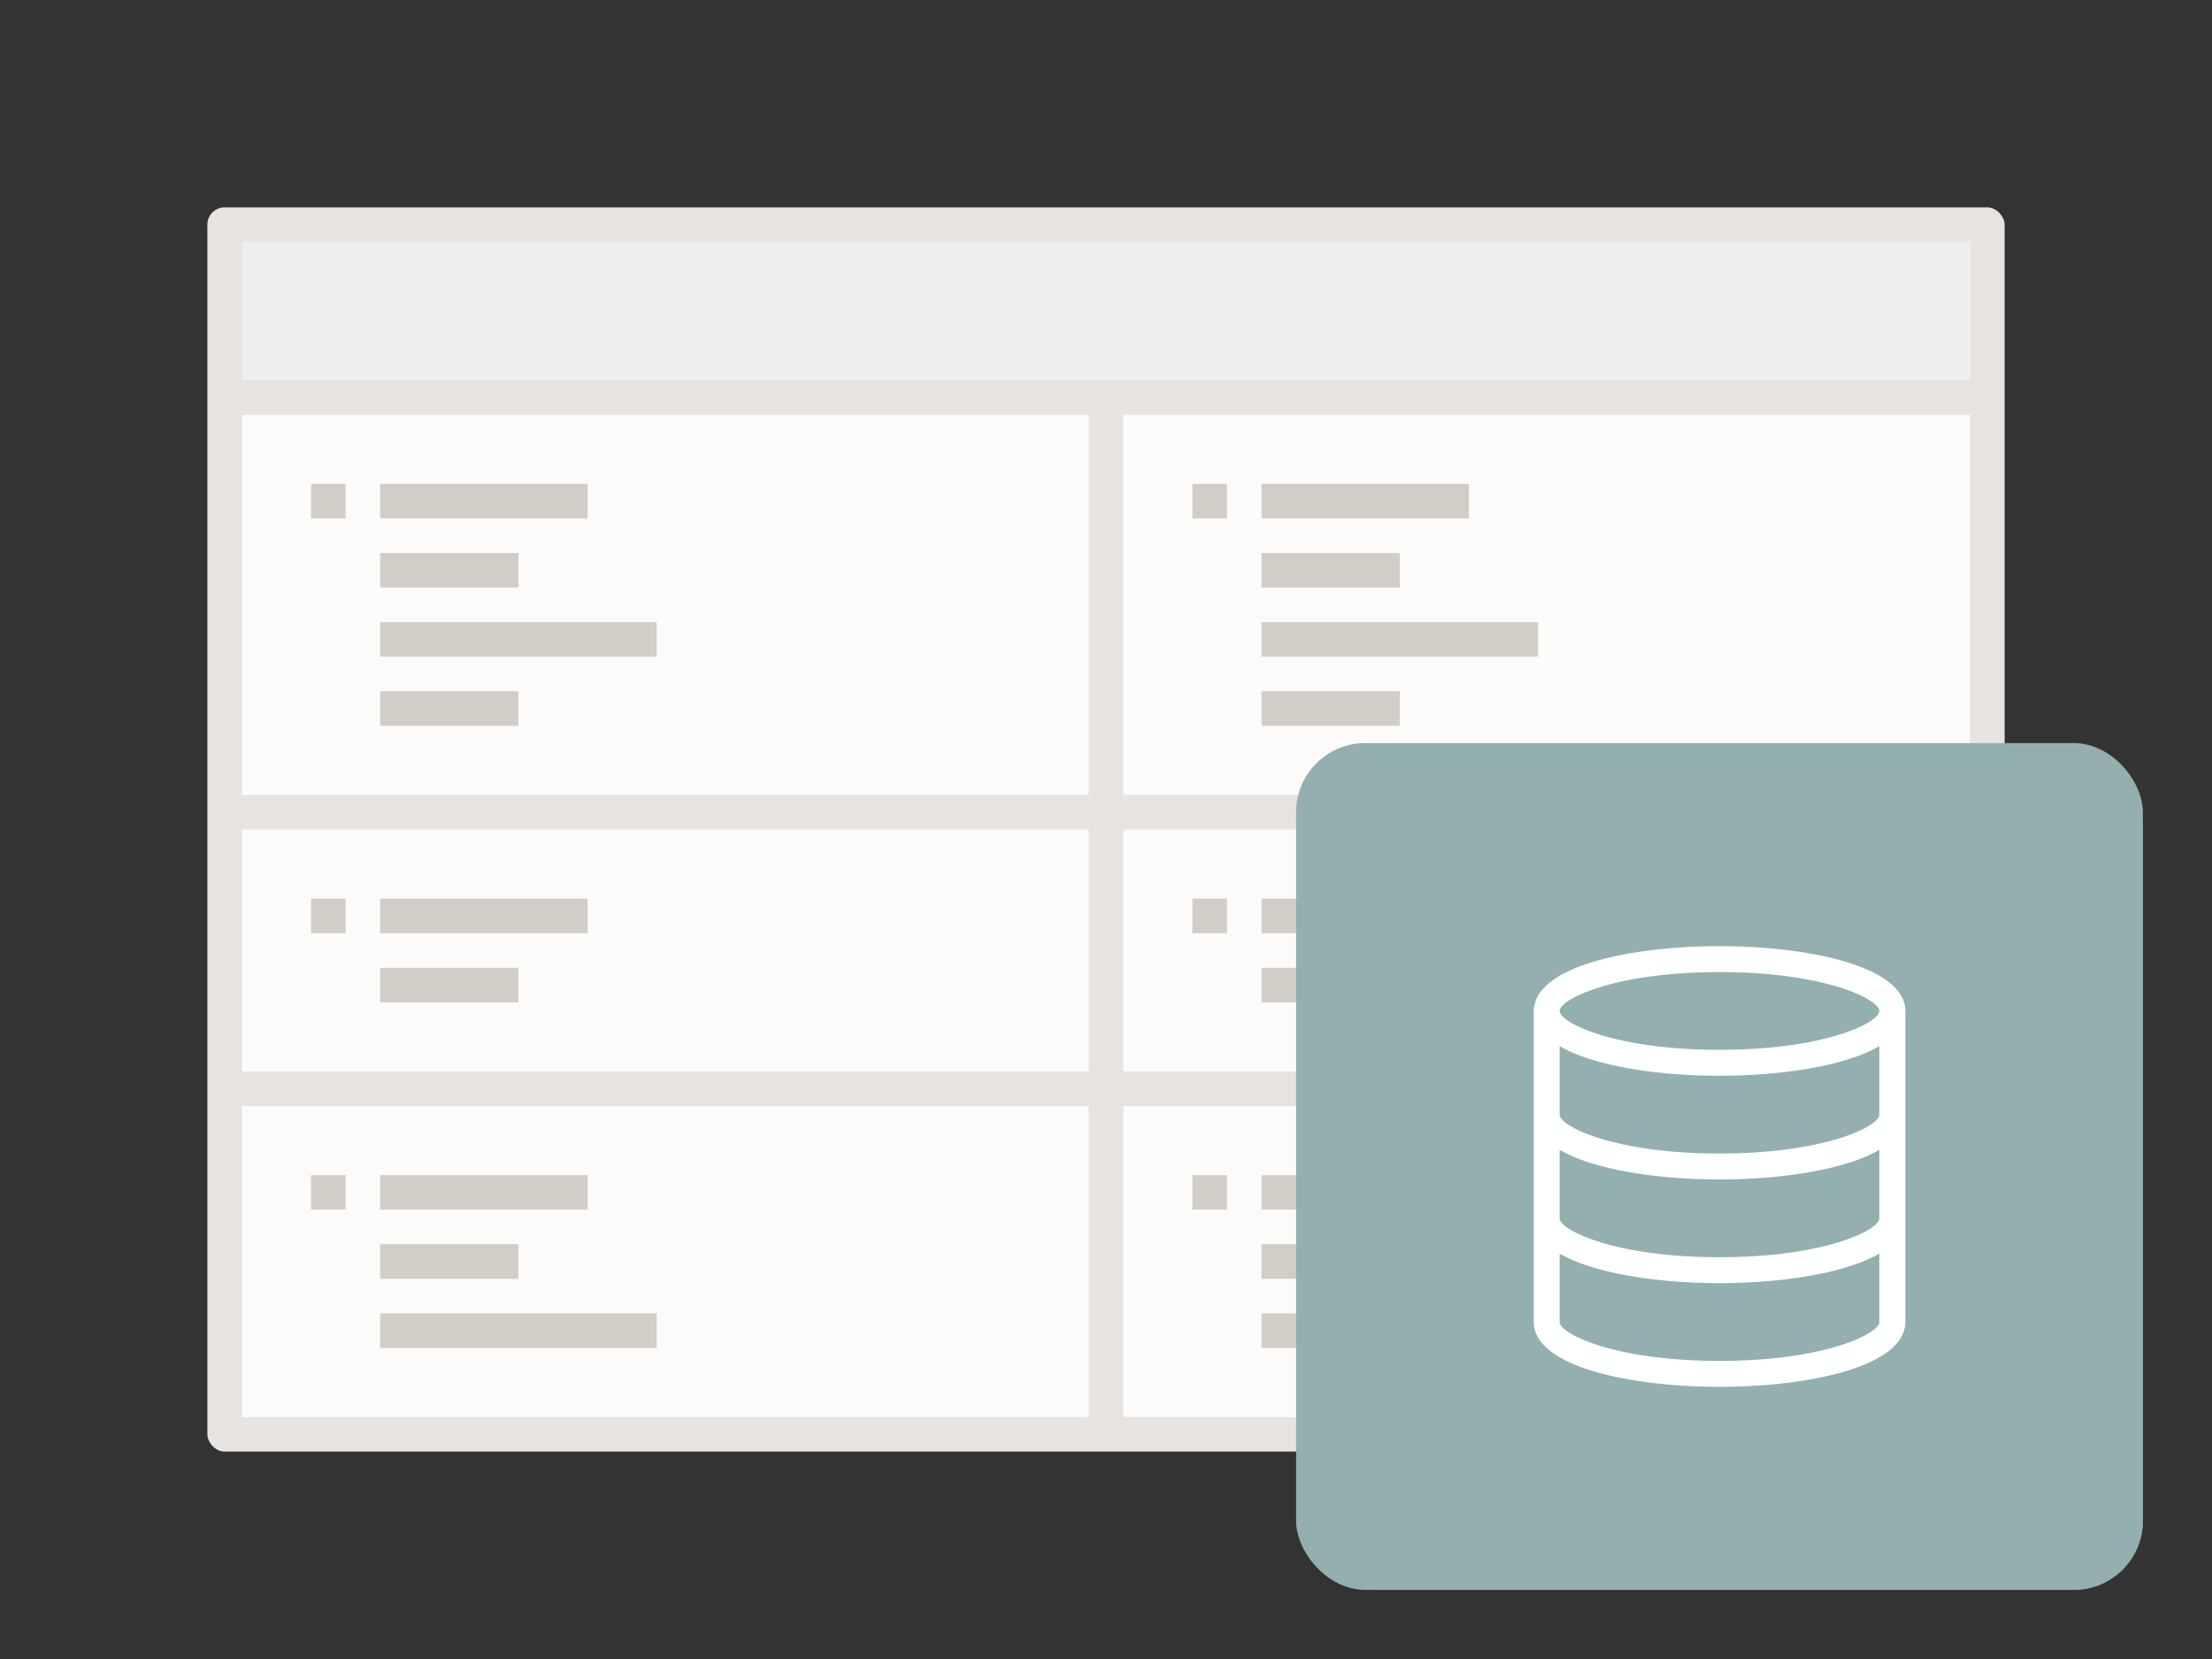 <svg viewBox="0 0 128 96" xmlns="http://www.w3.org/2000/svg" xmlns:xlink="http://www.w3.org/1999/xlink"><rect x="0" y="0" width="128" height="96" fill="#333333" stroke="none"/><symbol id="a" viewBox="0 0 49 49"><path d="M0 0h49v49H0z" fill="none"/><path d="M24.5 11.75c-4.939 0-10.224 1.071-10.7 3.4a.733.733 0 00-.047.234V33.5c0 2.576 5.572 3.75 10.75 3.75s10.75-1.174 10.75-3.75v-18c-.003-2.576-5.575-3.75-10.753-3.75zm9.25 15.75c0 .673-3.147 2.25-9.25 2.25s-9.25-1.577-9.25-2.25v-3.963c2 1.166 5.718 1.713 9.25 1.713s7.245-.547 9.25-1.713zm0-6c0 .673-3.147 2.25-9.25 2.25s-9.25-1.577-9.25-2.25v-3.963c2 1.166 5.718 1.713 9.25 1.713s7.245-.547 9.25-1.713zm-9.25-8.25c6.1 0 9.25 1.577 9.25 2.25s-3.15 2.25-9.25 2.25-9.25-1.577-9.25-2.25 3.15-2.25 9.25-2.25zm0 22.5c-6.1 0-9.25-1.577-9.25-2.25v-3.963c2 1.166 5.718 1.713 9.25 1.713s7.245-.547 9.25-1.713V33.5c0 .673-3.15 2.25-9.25 2.25z" fill="#fff"/></symbol><rect fill="#e6e3e0" height="72" rx="1" width="104" x="12" y="12"/><path d="M14 14h100v8H14z" fill="#f1efed"/><path d="M14 24h49v22H14z" fill="#fcfbfa"/><path d="M22 32h8v2h-8zm0 4h16v2H22zm0-8h12v2H22zm-4 0h2v2h-2z" fill="#d2cdc7"/><path d="M14 48h49v14H14z" fill="#fcfbfa"/><path d="M22 56h8v2h-8zm0-4h12v2H22zm-4 0h2v2h-2z" fill="#d2cdc7"/><path d="M14 64h49v18H14z" fill="#fcfbfa"/><path d="M22 72h8v2h-8zm0 4h16v2H22zm0-8h12v2H22zm-4 0h2v2h-2z" fill="#d2cdc7"/><path d="M65 24h49v22H65z" fill="#fcfbfa"/><path d="M73 32h8v2h-8zm-51 8h8v2h-8zm51 0h8v2h-8zm0-4h16v2H73zm0-8h12v2H73zm-4 0h2v2h-2z" fill="#d2cdc7"/><path d="M65 48h49v14H65z" fill="#fcfbfa"/><path d="M73 56h8v2h-8zm0-4h12v2H73zm-4 0h2v2h-2z" fill="#d2cdc7"/><path d="M65 64h49v18H65z" fill="#fcfbfa"/><path d="M73 72h8v2h-8zm0 4h16v2H73zm0-8h12v2H73zm-4 0h2v2h-2z" fill="#d2cdc7"/><rect fill="#539b72" height="48" rx="4" width="48" x="76" y="44"/><rect fill="#477d8a" height="48" rx="4" width="48" x="76" y="44"/><rect fill="#94AFAF" height="49" rx="4" width="49" x="75" y="43"/><use height="49" transform="translate(75 43)" width="49" xlink:href="#a"/></svg>